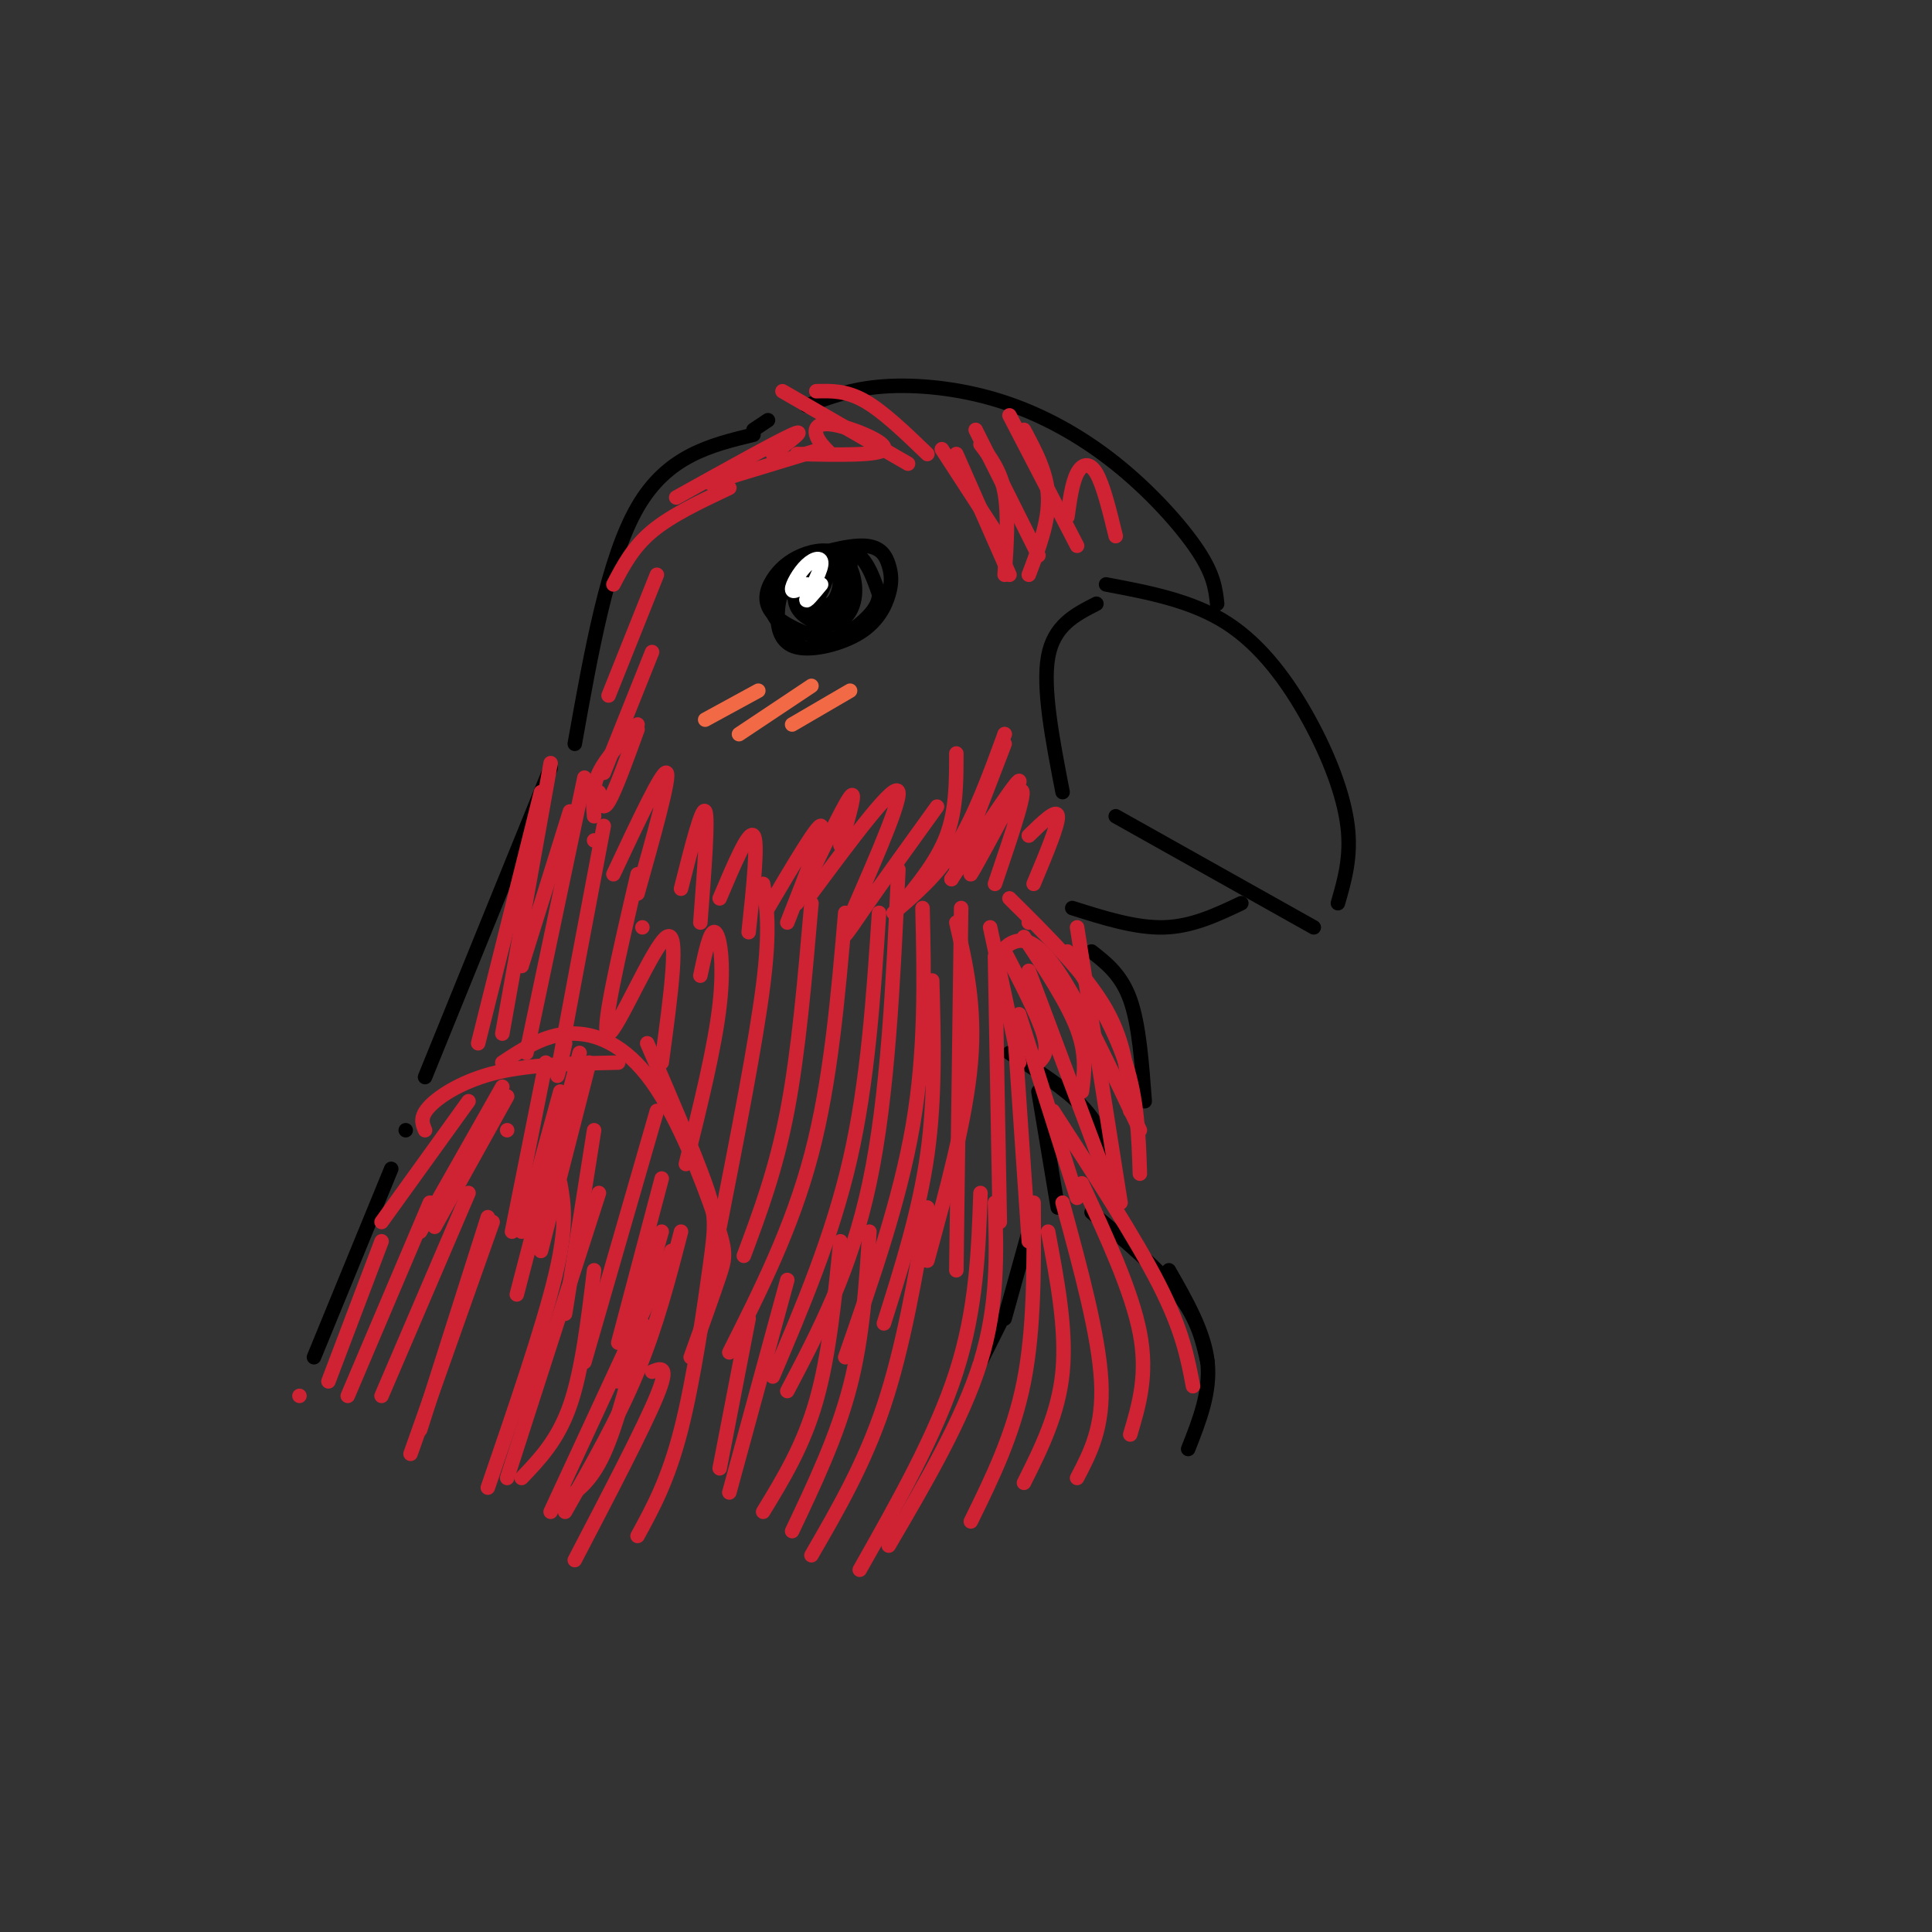 <svg viewBox='0 0 400 400' version='1.1' xmlns='http://www.w3.org/2000/svg' xmlns:xlink='http://www.w3.org/1999/xlink'><rect x="0" y="0" width="400" height="400" fill="#333333" stroke="none"/><g fill='none' stroke='rgb(0,0,0)' stroke-width='3' stroke-linecap='round' stroke-linejoin='round'><path d='M229,121c8.893,1.679 17.786,3.357 25,8c7.214,4.643 12.750,12.250 17,20c4.250,7.750 7.214,15.643 8,22c0.786,6.357 -0.607,11.179 -2,16'/><path d='M272,192c0.000,0.000 -41.000,-23.000 -41,-23'/><path d='M227,125c-4.417,2.250 -8.833,4.500 -10,11c-1.167,6.500 0.917,17.250 3,28'/><path d='M257,187c-5.083,2.417 -10.167,4.833 -16,5c-5.833,0.167 -12.417,-1.917 -19,-4'/><path d='M252,125c-0.327,-2.974 -0.654,-5.949 -4,-11c-3.346,-5.051 -9.711,-12.179 -17,-18c-7.289,-5.821 -15.501,-10.337 -24,-13c-8.499,-2.663 -17.285,-3.475 -24,-3c-6.715,0.475 -11.357,2.238 -16,4'/><path d='M159,87c0.000,0.000 -3.000,2.000 -3,2'/><path d='M156,90c-8.917,2.167 -17.833,4.333 -24,15c-6.167,10.667 -9.583,29.833 -13,49'/><path d='M226,197c3.083,2.417 6.167,4.833 8,10c1.833,5.167 2.417,13.083 3,21'/><path d='M230,240c-1.250,-3.667 -2.500,-7.333 -6,-11c-3.500,-3.667 -9.250,-7.333 -15,-11'/><path d='M215,226c0.000,0.000 4.000,24.000 4,24'/><path d='M213,255c0.000,0.000 -5.000,18.000 -5,18'/><path d='M207,274c0.000,0.000 -4.000,8.000 -4,8'/><path d='M114,159c0.000,0.000 -26.000,64.000 -26,64'/><path d='M84,234c0.000,0.000 0.000,0.000 0,0'/><path d='M166,134c-2.449,-2.400 -4.898,-4.800 -6,-7c-1.102,-2.200 -0.856,-4.199 0,-6c0.856,-1.801 2.324,-3.403 6,-5c3.676,-1.597 9.561,-3.190 13,-3c3.439,0.190 4.433,2.161 5,4c0.567,1.839 0.707,3.544 0,6c-0.707,2.456 -2.262,5.663 -6,8c-3.738,2.337 -9.659,3.803 -13,3c-3.341,-0.803 -4.102,-3.875 -4,-7c0.102,-3.125 1.066,-6.303 4,-9c2.934,-2.697 7.838,-4.913 11,-4c3.162,0.913 4.581,4.957 6,9'/><path d='M182,123c0.063,2.800 -2.780,5.301 -5,7c-2.220,1.699 -3.816,2.596 -7,2c-3.184,-0.596 -7.957,-2.686 -10,-5c-2.043,-2.314 -1.355,-4.853 0,-7c1.355,-2.147 3.376,-3.903 6,-5c2.624,-1.097 5.852,-1.537 8,0c2.148,1.537 3.215,5.050 3,8c-0.215,2.950 -1.711,5.336 -4,6c-2.289,0.664 -5.372,-0.395 -7,-2c-1.628,-1.605 -1.801,-3.756 -1,-6c0.801,-2.244 2.575,-4.581 5,-6c2.425,-1.419 5.499,-1.921 6,1c0.501,2.921 -1.571,9.263 -4,11c-2.429,1.737 -5.214,-1.132 -8,-4'/><path d='M164,123c-1.487,-1.839 -1.204,-4.437 1,-6c2.204,-1.563 6.331,-2.091 8,0c1.669,2.091 0.881,6.801 -1,8c-1.881,1.199 -4.855,-1.111 -6,-3c-1.145,-1.889 -0.462,-3.355 1,-4c1.462,-0.645 3.703,-0.470 4,1c0.297,1.470 -1.352,4.235 -3,7'/></g>
<g fill='none' stroke='rgb(255,255,255)' stroke-width='3' stroke-linecap='round' stroke-linejoin='round'><path d='M167,121c-1.488,0.928 -2.976,1.856 -3,1c-0.024,-0.856 1.416,-3.498 3,-5c1.584,-1.502 3.311,-1.866 3,0c-0.311,1.866 -2.660,5.962 -3,7c-0.340,1.038 1.330,-0.981 3,-3'/></g>
<g fill='none' stroke='rgb(242,105,70)' stroke-width='3' stroke-linecap='round' stroke-linejoin='round'><path d='M153,152c0.000,0.000 15.000,-10.000 15,-10'/><path d='M164,150c0.000,0.000 12.000,-7.000 12,-7'/><path d='M146,149c0.000,0.000 11.000,-6.000 11,-6'/></g>
<g fill='none' stroke='rgb(0,0,0)' stroke-width='3' stroke-linecap='round' stroke-linejoin='round'><path d='M226,251c7.000,5.917 14.000,11.833 18,17c4.000,5.167 5.000,9.583 6,14'/><path d='M242,263c3.667,6.417 7.333,12.833 8,19c0.667,6.167 -1.667,12.083 -4,18'/><path d='M81,242c0.000,0.000 -16.000,39.000 -16,39'/></g>
<g fill='none' stroke='rgb(207,34,51)' stroke-width='3' stroke-linecap='round' stroke-linejoin='round'><path d='M208,113c0.000,0.000 -13.000,-20.000 -13,-20'/><path d='M198,94c0.000,0.000 11.000,25.000 11,25'/><path d='M208,119c0.417,-6.250 0.833,-12.500 0,-17c-0.833,-4.500 -2.917,-7.250 -5,-10'/><path d='M202,89c0.000,0.000 13.000,26.000 13,26'/><path d='M213,119c2.083,-5.500 4.167,-11.000 4,-16c-0.167,-5.000 -2.583,-9.500 -5,-14'/><path d='M209,86c0.000,0.000 14.000,27.000 14,27'/><path d='M221,107c0.489,-3.511 0.978,-7.022 2,-9c1.022,-1.978 2.578,-2.422 4,0c1.422,2.422 2.711,7.711 4,13'/><path d='M192,94c-4.583,-4.417 -9.167,-8.833 -13,-11c-3.833,-2.167 -6.917,-2.083 -10,-2'/><path d='M162,81c0.000,0.000 26.000,15.000 26,15'/><path d='M172,94c-1.315,-1.321 -2.631,-2.643 -3,-4c-0.369,-1.357 0.208,-2.750 4,-2c3.792,0.750 10.798,3.643 10,5c-0.798,1.357 -9.399,1.179 -18,1'/><path d='M170,93c0.000,0.000 -23.000,7.000 -23,7'/><path d='M160,94c3.667,-2.750 7.333,-5.500 4,-4c-3.333,1.500 -13.667,7.250 -24,13'/><path d='M151,101c-6.000,2.833 -12.000,5.667 -16,9c-4.000,3.333 -6.000,7.167 -8,11'/><path d='M136,119c0.000,0.000 -10.000,25.000 -10,25'/><path d='M135,135c0.000,0.000 -10.000,25.000 -10,25'/><path d='M124,164c0.333,2.083 0.667,4.167 2,2c1.333,-2.167 3.667,-8.583 6,-15'/><path d='M132,150c-3.250,3.417 -6.500,6.833 -8,10c-1.500,3.167 -1.250,6.083 -1,9'/><path d='M123,174c0.000,0.000 0.000,0.000 0,0'/><path d='M127,181c5.083,-10.833 10.167,-21.667 11,-21c0.833,0.667 -2.583,12.833 -6,25'/><path d='M133,192c0.000,0.000 0.000,0.000 0,0'/><path d='M141,184c2.167,-8.583 4.333,-17.167 5,-16c0.667,1.167 -0.167,12.083 -1,23'/><path d='M149,186c3.000,-7.083 6.000,-14.167 7,-13c1.000,1.167 0.000,10.583 -1,20'/><path d='M159,188c5.167,-8.750 10.333,-17.500 11,-17c0.667,0.500 -3.167,10.250 -7,20'/><path d='M165,187c4.750,-10.000 9.500,-20.000 11,-22c1.500,-2.000 -0.250,4.000 -2,10'/><path d='M168,185c8.738,-11.750 17.476,-23.500 18,-21c0.524,2.500 -7.167,19.250 -10,26c-2.833,6.750 -0.810,3.500 3,-2c3.810,-5.500 9.405,-13.250 15,-21'/><path d='M198,156c0.000,5.833 0.000,11.667 -2,17c-2.000,5.333 -6.000,10.167 -10,15'/><path d='M185,189c4.583,-3.917 9.167,-7.833 13,-14c3.833,-6.167 6.917,-14.583 10,-23'/><path d='M208,152c0.000,0.000 0.000,0.000 0,0'/><path d='M208,154c0.000,0.000 -10.000,26.000 -10,26'/><path d='M197,182c0.000,0.000 0.000,0.000 0,0'/><path d='M197,182c7.375,-11.220 14.750,-22.440 14,-20c-0.750,2.440 -9.625,18.542 -10,19c-0.375,0.458 7.750,-14.726 10,-17c2.250,-2.274 -1.375,8.363 -5,19'/><path d='M213,173c2.917,-2.833 5.833,-5.667 6,-4c0.167,1.667 -2.417,7.833 -5,14'/><path d='M213,191c0.000,0.000 0.000,0.000 0,0'/><path d='M207,198c0.644,-1.200 1.289,-2.400 3,-3c1.711,-0.600 4.489,-0.600 9,6c4.511,6.600 10.756,19.800 17,33'/><path d='M209,186c7.917,7.833 15.833,15.667 20,23c4.167,7.333 4.583,14.167 5,21'/><path d='M212,194c4.500,6.833 9.000,13.667 11,19c2.000,5.333 1.500,9.167 1,13'/><path d='M208,197c3.417,6.583 6.833,13.167 8,17c1.167,3.833 0.083,4.917 -1,6'/><path d='M205,192c0.000,0.000 6.000,28.000 6,28'/><path d='M88,234c-0.578,-1.378 -1.156,-2.756 1,-5c2.156,-2.244 7.044,-5.356 14,-7c6.956,-1.644 15.978,-1.822 25,-2'/><path d='M104,220c4.368,-2.888 8.737,-5.777 14,-6c5.263,-0.223 11.421,2.219 17,10c5.579,7.781 10.579,20.903 13,28c2.421,7.097 2.263,8.171 1,12c-1.263,3.829 -3.632,10.415 -6,17'/><path d='M134,216c4.833,11.214 9.667,22.429 12,29c2.333,6.571 2.167,8.500 1,17c-1.167,8.500 -3.333,23.571 -6,34c-2.667,10.429 -5.833,16.214 -9,22'/><path d='M99,216c0.000,0.000 13.000,-52.000 13,-52'/><path d='M114,158c0.000,0.000 -10.000,56.000 -10,56'/><path d='M108,200c0.000,0.000 10.000,-32.000 10,-32'/><path d='M121,161c0.000,0.000 -12.000,57.000 -12,57'/><path d='M125,171c-3.833,20.250 -7.667,40.500 -9,48c-1.333,7.500 -0.167,2.250 1,-3'/><path d='M132,181c-3.889,16.733 -7.778,33.467 -6,33c1.778,-0.467 9.222,-18.133 12,-20c2.778,-1.867 0.889,12.067 -1,26'/><path d='M145,202c1.000,-4.733 2.000,-9.467 3,-9c1.000,0.467 2.000,6.133 1,15c-1.000,8.867 -4.000,20.933 -7,33'/><path d='M158,183c0.750,4.583 1.500,9.167 0,21c-1.500,11.833 -5.250,30.917 -9,50'/><path d='M168,187c-1.333,15.417 -2.667,30.833 -5,43c-2.333,12.167 -5.667,21.083 -9,30'/><path d='M175,189c-1.500,17.417 -3.000,34.833 -7,50c-4.000,15.167 -10.500,28.083 -17,41'/><path d='M182,189c-1.167,17.500 -2.333,35.000 -6,51c-3.667,16.000 -9.833,30.500 -16,45'/><path d='M186,180c-1.083,23.500 -2.167,47.000 -6,65c-3.833,18.000 -10.417,30.500 -17,43'/><path d='M191,188c0.333,14.750 0.667,29.500 -2,45c-2.667,15.500 -8.333,31.750 -14,48'/><path d='M193,203c0.333,12.083 0.667,24.167 -1,36c-1.667,11.833 -5.333,23.417 -9,35'/><path d='M198,191c2.000,8.667 4.000,17.333 3,29c-1.000,11.667 -5.000,26.333 -9,41'/><path d='M199,188c0.000,0.000 -1.000,75.000 -1,75'/><path d='M206,198c0.000,0.000 1.000,55.000 1,55'/><path d='M210,213c0.000,0.000 3.000,44.000 3,44'/><path d='M211,210c0.000,0.000 12.000,38.000 12,38'/><path d='M213,201c0.000,0.000 18.000,48.000 18,48'/><path d='M221,197c4.750,7.667 9.500,15.333 12,23c2.500,7.667 2.750,15.333 3,23'/><path d='M223,192c0.000,0.000 9.000,57.000 9,57'/><path d='M218,230c8.583,13.250 17.167,26.500 22,36c4.833,9.500 5.917,15.250 7,21'/><path d='M224,245c5.167,11.167 10.333,22.333 12,31c1.667,8.667 -0.167,14.833 -2,21'/><path d='M220,249c3.750,13.750 7.500,27.500 8,37c0.500,9.500 -2.250,14.750 -5,20'/><path d='M217,255c1.917,10.167 3.833,20.333 3,29c-0.833,8.667 -4.417,15.833 -8,23'/><path d='M214,249c0.083,13.000 0.167,26.000 -2,37c-2.167,11.000 -6.583,20.000 -11,29'/><path d='M206,249c0.333,10.583 0.667,21.167 -3,33c-3.667,11.833 -11.333,24.917 -19,38'/><path d='M203,247c-0.417,12.000 -0.833,24.000 -5,37c-4.167,13.000 -12.083,27.000 -20,41'/><path d='M192,250c-2.500,14.500 -5.000,29.000 -9,41c-4.000,12.000 -9.500,21.500 -15,31'/><path d='M180,255c-0.667,10.833 -1.333,21.667 -4,32c-2.667,10.333 -7.333,20.167 -12,30'/><path d='M174,257c-1.167,11.833 -2.333,23.667 -5,33c-2.667,9.333 -6.833,16.167 -11,23'/><path d='M163,265c0.000,0.000 -12.000,44.000 -12,44'/><path d='M155,273c0.000,0.000 -6.000,31.000 -6,31'/><path d='M97,228c0.000,0.000 -18.000,25.000 -18,25'/><path d='M104,225c0.000,0.000 -17.000,30.000 -17,30'/><path d='M105,227c0.000,0.000 -15.000,27.000 -15,27'/><path d='M105,234c0.000,0.000 0.000,0.000 0,0'/><path d='M113,220c0.000,0.000 -7.000,35.000 -7,35'/><path d='M116,226c0.000,0.000 -8.000,29.000 -8,29'/><path d='M120,218c0.000,0.000 -13.000,50.000 -13,50'/><path d='M122,220c0.000,0.000 -10.000,39.000 -10,39'/><path d='M123,234c0.000,0.000 -6.000,38.000 -6,38'/><path d='M136,230c0.000,0.000 -15.000,52.000 -15,52'/><path d='M137,244c0.000,0.000 -9.000,34.000 -9,34'/><path d='M137,255c0.000,0.000 -9.000,31.000 -9,31'/><path d='M135,284c1.833,-0.750 3.667,-1.500 1,5c-2.667,6.500 -9.833,20.250 -17,34'/><path d='M141,255c-2.500,9.667 -5.000,19.333 -9,29c-4.000,9.667 -9.500,19.333 -15,29'/><path d='M139,259c0.000,0.000 -25.000,54.000 -25,54'/><path d='M133,274c-2.583,10.417 -5.167,20.833 -8,27c-2.833,6.167 -5.917,8.083 -9,10'/><path d='M116,245c0.750,4.250 1.500,8.500 -1,19c-2.500,10.500 -8.250,27.250 -14,44'/><path d='M124,247c0.000,0.000 -19.000,59.000 -19,59'/><path d='M123,263c-1.250,10.417 -2.500,20.833 -5,28c-2.500,7.167 -6.250,11.083 -10,15'/><path d='M102,253c0.000,0.000 -17.000,48.000 -17,48'/><path d='M101,252c0.000,0.000 -14.000,44.000 -14,44'/><path d='M97,247c0.000,0.000 -18.000,42.000 -18,42'/><path d='M89,249c0.000,0.000 -17.000,40.000 -17,40'/><path d='M79,257c0.000,0.000 -11.000,29.000 -11,29'/><path d='M62,289c0.000,0.000 0.000,0.000 0,0'/></g>
</svg>